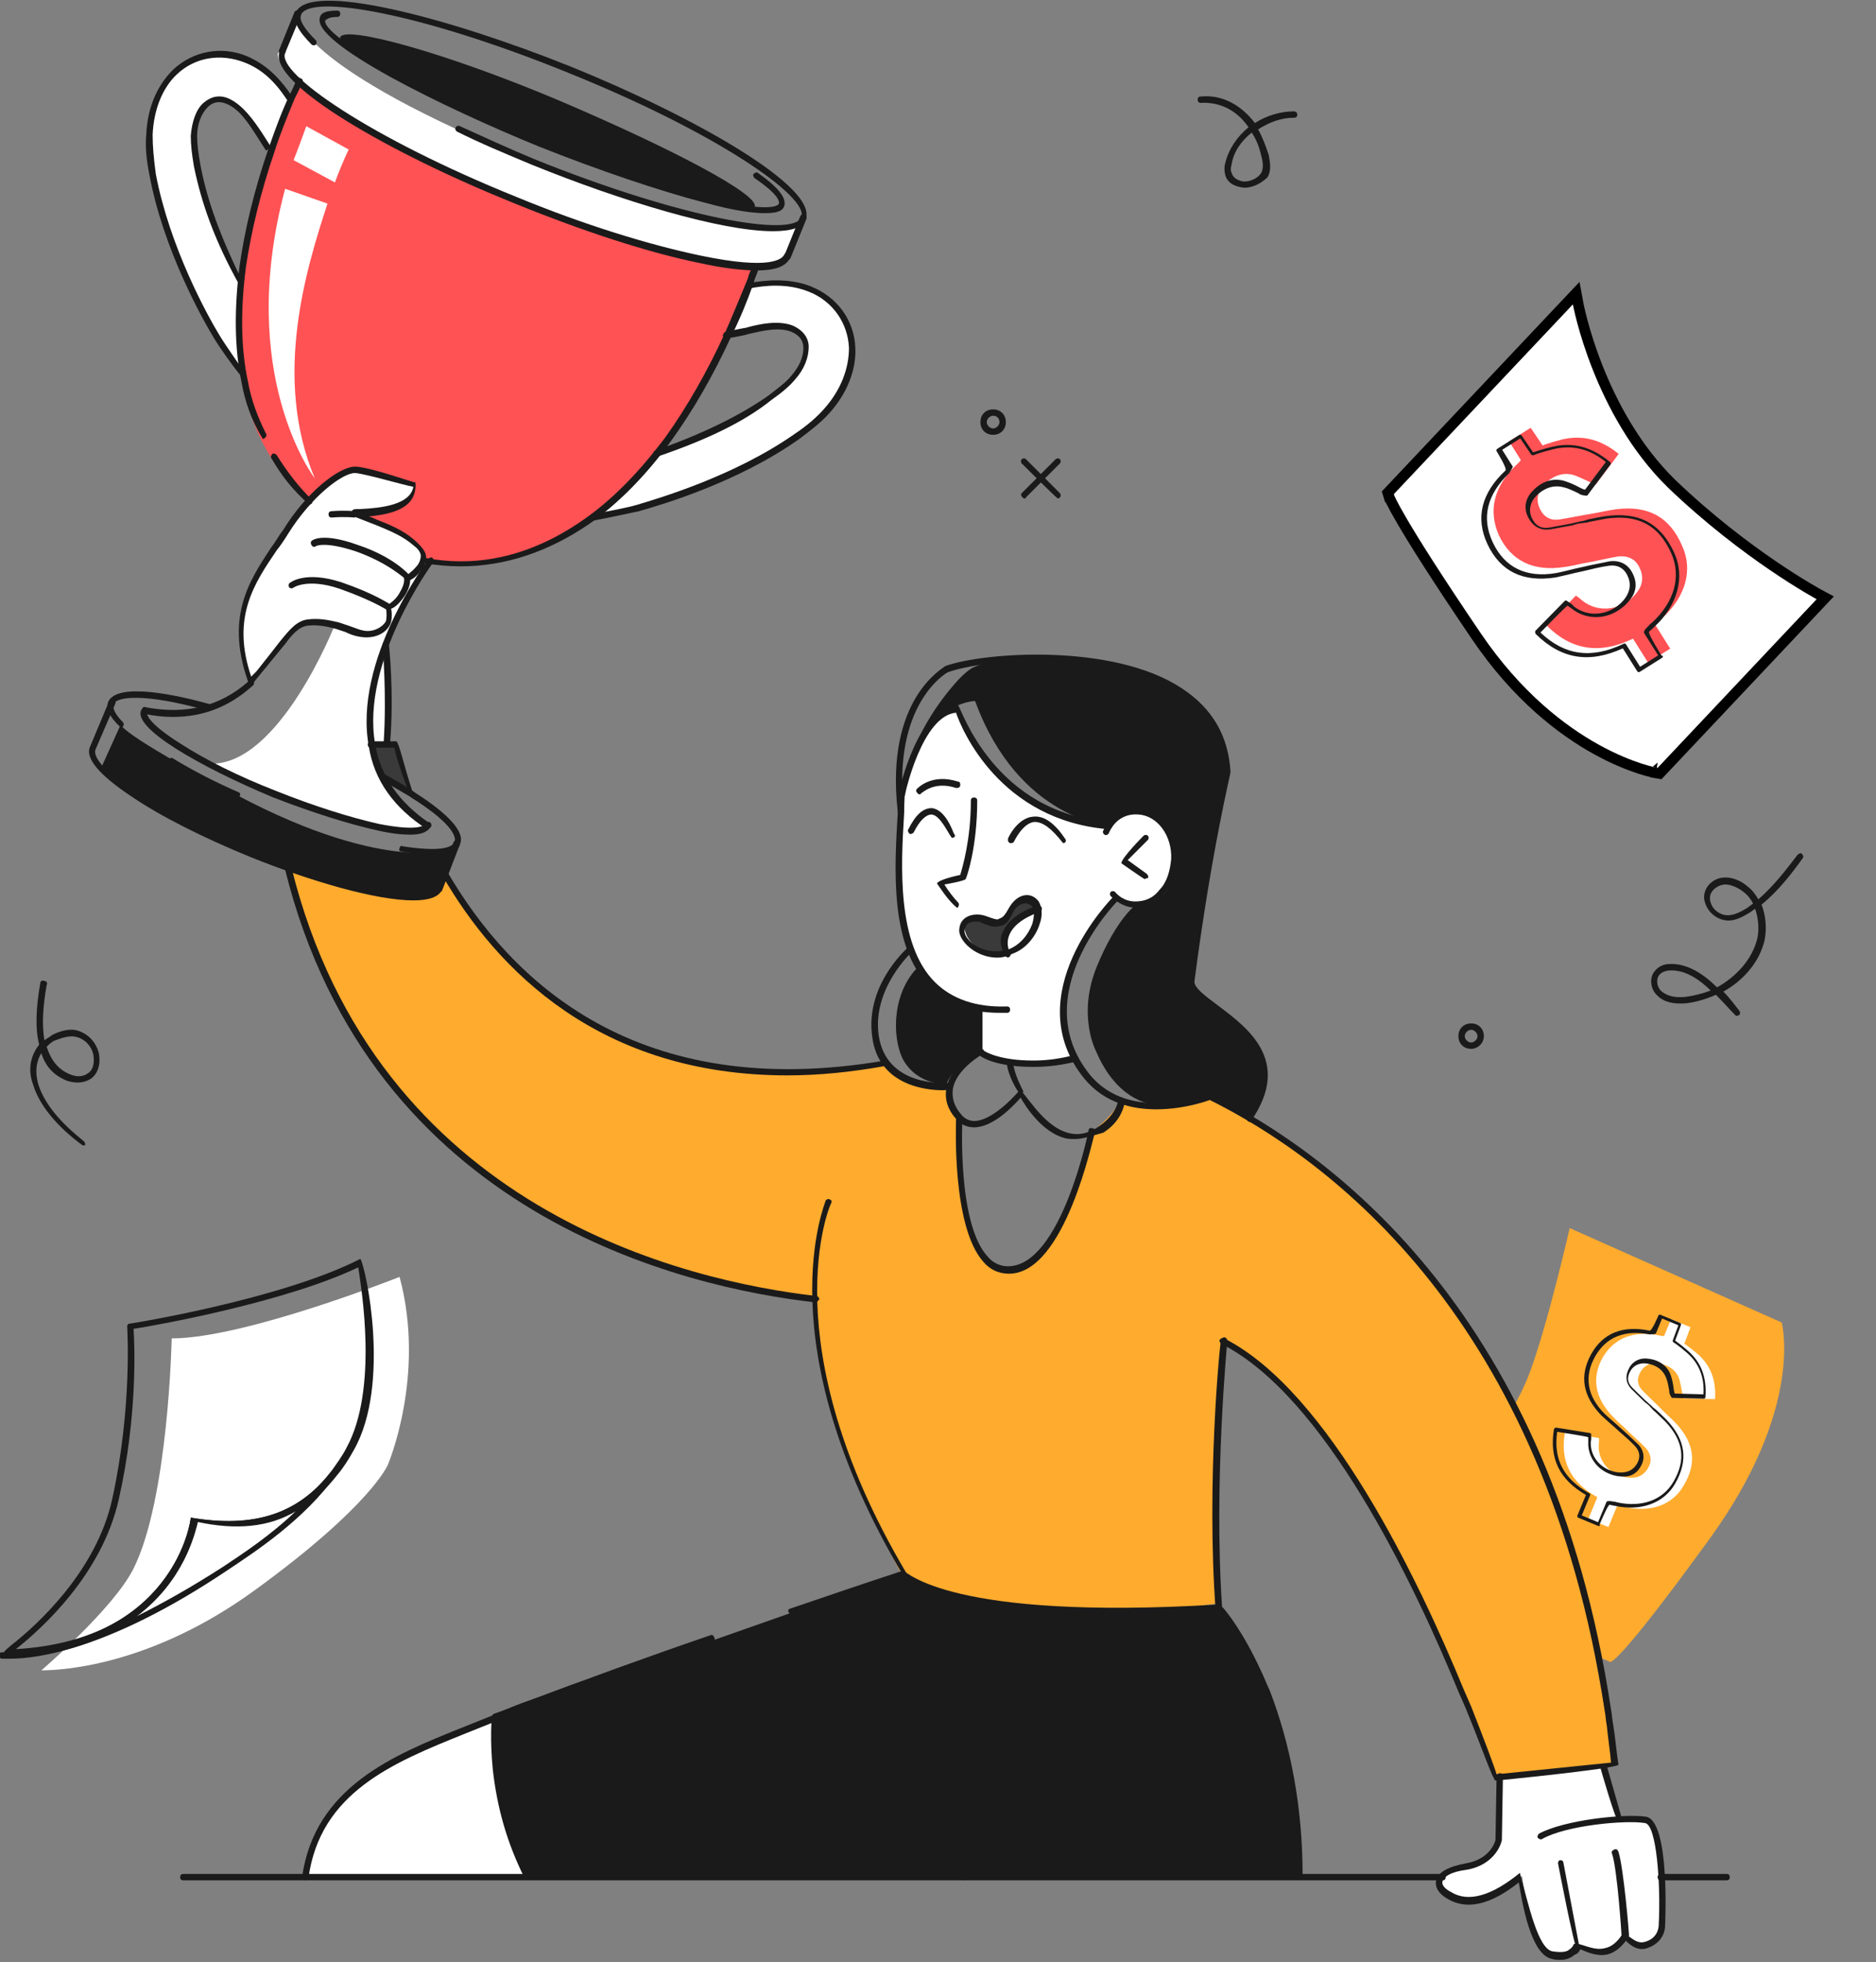 <?xml version="1.0" encoding="UTF-8"?> <svg xmlns="http://www.w3.org/2000/svg" width="177" height="185" viewBox="0 0 177 185" fill="none"><rect x="0" y="0" width="177" height="185" fill="#808080" stroke="none"/> <g clip-path="url(#clip0)"> <path d="M28 7.8C28 7.8 14.9 35 28.9 47C42.9 59 54.5 50 55.4 49.1C56.3 48.2 63 46.2 71.2 25.4C71.2 25.4 61.6 24.6 48.3 18.9C35 13.1 28 7.8 28 7.8Z" fill="#FF5254"></path> <path d="M138.4 139.1C138.4 139.1 142.6 134 144.3 129.5C146 125 148.1 115.8 148.1 115.8L168.1 124.7C168.1 124.7 170.3 132.7 161.3 145.1C152.3 157.5 151.9 156.7 151.9 156.7L142.5 152.6L138.4 139.1Z" fill="#FFAB2E"></path> <path d="M28.9 11.9L32.9 14.1C32.9 14.1 32.3 15.3 31.6 17.2L27.7 15.1C28.1 14.1 28.5 13 28.9 11.9Z" fill="white"></path> <path d="M29.7 45.1C29.7 45.1 22.2 35.4 26.9 17.8L30.9 19.2C28.9 25.3 25.7 35.6 29.7 45.1Z" fill="white"></path> <path d="M85.1 75.8L84.9 84.2C84.9 84.2 85.2 94.1 92.5 95L92.4 99C92.4 99 96.2 101 101.5 99.6C101.5 99.6 99.4 95 101.4 90.9C103.4 86.8 105.4 84.6 105.4 84.6C105.4 84.6 110.2 87.1 110.9 81.3C111.6 75.5 105.9 76.7 105.9 76.7L104.7 77.8C104.7 77.8 95 78.7 90.3 66.8C90.3 66.8 86.2 67.1 85.1 75.8Z" fill="white"></path> <path d="M141.5 167.6V172.5C141.5 172.5 141.6 175.1 139.9 175.6C138.2 176.1 135.7 176.7 135.9 177.9C136.4 180 139.6 179.3 140.7 178.8C141.8 178.3 143.6 176.9 143.6 176.9C143.6 176.9 144.3 182.1 145.4 183.6C146.5 185.1 148.3 184.4 148.9 183.4C148.9 183.4 150 184.3 151.3 184.1C152.6 183.9 153.3 182.6 153.3 182.6C153.3 182.6 154 183.7 155.1 183.5C156.1 183.4 156.8 181.7 156.8 181.7C156.8 181.7 156.8 175.4 156.3 173.4C155.9 171.4 155.5 171.8 155.5 171.8L152.8 171.4L151.4 166.5L141.5 167.6Z" fill="white"></path> <path d="M85.1 148.4L46.7 161.9C46.7 161.9 46.5 171.5 49.5 177L122.4 176.9C122.4 176.9 122.8 161.2 114.9 151.7C114.9 151.7 103.7 152.4 97.9 151.8C92.2 151.1 87.3 150.4 85.1 148.4Z" fill="#1A1A1A"></path> <path d="M104.7 77.9C104.7 77.9 96.1 77.3 92 66.1C92 66.1 86.6 66.1 85.1 75.3C85.1 75.3 85.1 70.4 89.8 64.8C90.3 64.2 91.2 63.2 91.9 62.9C95 61.6 98.1 61.7 104.8 62.6C110.6 63.3 115.1 66.8 115.8 72.5L112.3 92.5C112.3 92.5 112.3 93.4 115.5 95.6C118.7 97.9 120.9 100.8 117.9 105.4L114.1 103.4C114.1 103.4 106.9 107.3 103.4 99.1C103.4 99.1 101.6 95.7 103.5 91.1C105.4 86.5 107.2 85.3 107.2 85.3C107.2 85.3 108.5 85.5 109.6 84.5C110.4 83.8 110.9 82.8 110.8 80.5C110.8 77.6 109.1 76.7 107.8 76.6C106.6 76.5 105.7 76.8 104.7 77.9Z" fill="#1A1A1A"></path> <path d="M86.7 91.1C86.7 91.1 87.2 94 92.4 95.1L92.3 99.1C92.3 99.1 90 100.5 89.3 102.2C89.3 102.2 86.6 102.4 85.2 99.9C84.1 97.7 84.2 93.5 86.7 91.1Z" fill="#1A1A1A"></path> <path d="M34.9 70C34.7 70.3 36 73.3 36 73.3L38.6 74.6L37.3 70.2H35L34.9 70Z" fill="#3A3A3A"></path> <path d="M27.1 81.9C27.1 81.9 37.4 85.8 41.1 84.2L42 82.3C42 82.3 47.8 93 56 96.6C64.2 100.2 68.2 102.4 83.3 100.3C83.3 100.3 85.8 103.1 89.2 102.5C89.2 102.5 89.4 104.5 90.4 105.6C90.4 105.6 89.8 119.2 94.8 119.8C99.8 120.3 102.8 106.9 102.8 106.9C102.8 106.9 105.4 105 105.6 103.7C105.6 103.7 109.8 105 114 103.3C114 103.3 124.7 108.2 132.8 117.8C140.9 127.4 146.9 140.4 148.8 148C150.6 155.6 152.3 166.4 152.3 166.4L141 167.5C141 167.5 134.9 150.9 128.4 140.3C121.6 129.2 115.4 126.4 115.4 126.4C115.4 126.4 113.9 145.1 114.8 151.2C114.8 151.2 106.1 152.6 97 151.5C87.9 150.4 85 148.3 85 148.3C85 148.3 80.4 139.9 78.8 133.9C77.2 127.9 76.8 122.4 76.8 122.4C76.8 122.4 63.2 121.3 51.5 114.5C39.8 107.6 32.2 97.2 29.8 90.2C27.5 83.3 27.1 81.9 27.1 81.9Z" fill="#FFAB2E"></path> <path d="M37.7 120.4C37.7 120.4 23.1 126.2 16.2 126.2C16.2 126.2 15.9 141.3 12.6 147.9C10.7 151.7 3.9 157.5 3.9 157.5C6.2 157.5 14.5 156.9 24.1 149.9C35.1 141.9 36.6 138.1 36.6 138.1C36.6 138.1 40.2 129.7 37.7 120.4Z" fill="white"></path> <path d="M131.136 46.257L130.935 46.47L131.023 46.751L131.5 46.6C131.023 46.751 131.023 46.751 131.024 46.751L131.024 46.752L131.024 46.754L131.026 46.759L131.03 46.77C131.032 46.778 131.036 46.788 131.04 46.8C131.049 46.824 131.062 46.856 131.08 46.898C131.116 46.983 131.174 47.11 131.264 47.294C131.446 47.661 131.765 48.259 132.319 49.203C133.426 51.091 135.483 54.376 139.286 59.981C143.134 65.652 147.371 68.878 150.659 70.688C152.302 71.592 153.706 72.142 154.705 72.466C155.204 72.628 155.602 72.734 155.878 72.8C156.016 72.833 156.123 72.856 156.198 72.871C156.235 72.878 156.264 72.883 156.284 72.887L156.308 72.891L156.315 72.893L156.317 72.893L156.318 72.893C156.318 72.893 156.319 72.893 156.4 72.4L156.319 72.893L156.581 72.937L156.764 72.743L171.764 56.843L172.212 56.368L171.636 56.059L171.636 56.059L171.636 56.059L171.632 56.057L171.619 56.05L171.562 56.019C171.511 55.991 171.435 55.949 171.336 55.892C171.136 55.78 170.843 55.611 170.468 55.386C169.717 54.938 168.641 54.268 167.343 53.386C164.748 51.623 161.272 49.016 157.747 45.64C154.268 42.258 152.051 38.006 150.703 34.579C150.03 32.869 149.576 31.372 149.291 30.304C149.148 29.77 149.048 29.344 148.984 29.052C148.952 28.907 148.928 28.795 148.913 28.72C148.906 28.683 148.9 28.654 148.897 28.636L148.893 28.616L148.892 28.611L148.892 28.61L148.892 28.61L148.892 28.61L148.714 27.639L148.036 28.357L131.136 46.257Z" fill="white" stroke="black"></path> <path d="M62.1 42.7C65.6 41.4 69.6 39.9 72.8 37.5C73.7 36.8 74.4 36.2 75 35.6C75.8 34.7 76.2 33.6 76.1 32.7C76.1 31.9 75.9 31.5 75.1 31.2C73.6 30.6 72.2 30.7 70.7 31.1C70.1 31.3 68.6 31.6 68.6 31.6L70.6 26.8C72.4 26.4 73.9 26.3 75.8 26.9C75.8 26.9 76.3 27 76.4 27C78.8 27.9 80.3 30 80.4 32.5C80.5 34.5 79.7 36.7 78.1 38.5C77.4 39.3 76.6 40 75.4 40.9C70.7 44.4 64.5 46.4 60.5 47.6C59.5 47.9 57.4 48.3 56.2 48.6L62.1 42.7Z" fill="white"></path> <path d="M22.7 35.1C22 34.1 20.7 32.1 20.2 31.3C18.1 27.8 15.4 22.2 14.3 16.4C14 14.9 14 13.9 14 12.8C14.1 10.4 15 8.3 16.5 6.9C18.3 5.2 20.9 4.7 23.2 5.7C23.2 5.7 23.6 6 23.7 6C25.5 6.8 26.5 7.9 27.5 9.4L25.7 14.3C25.7 14.3 24.8 13.1 24.5 12.6C23.7 11.3 22.7 10.2 21.5 9.7C20.4 9.3 20 9.5 19.4 10C18.7 10.6 18.3 11.6 18.3 12.8C18.3 13.6 18.4 14.5 18.6 15.7C19.3 19.7 21.1 23.2 22.7 26.5V35.1Z" fill="white"></path> <path d="M28.8 177C28.8 177 29 171.5 34.5 167.8C40 164.1 46.7 162 46.7 162C46.7 162 46.4 171.4 49.8 177.1H28.8V177Z" fill="white"></path> <path d="M23.6 64.5C23.6 64.5 28.1 58.6 28.7 58.5C29.3 58.4 33.9 59.7 34.6 59.8C35.3 59.9 37 59.2 36.7 57.3C37.5 56.9 38.4 54.9 38.4 54.5C39.2 54.3 39.7 53 40 52.3C40 52.3 39.5 51.5 38 50.6C37 50 33.4 48.6 33.4 48.6C33.4 48.6 39.2 48.8 39.1 45.9C39.1 45.9 34.5 44.4 33.5 44.4C32.5 44.4 29.7 45.9 26.9 50.3C24.1 54.7 22.7 56.4 22.7 59.5C22.7 62.6 23.6 64.5 23.6 64.5Z" fill="white"></path> <path d="M36.3 61.1C36.3 61.1 34.5 65.4 34.8 67.8C35 70.2 35 70.2 35 70.2H36.6L36.3 61.1Z" fill="white"></path> <path d="M71.2 19.5C70.7 20.6 61.9 18.2 51 13.6C40.2 9 31.6 4.6 32.1 3.5C32.6 2.4 41.9 4.9 52.8 9.5C63.6 14.1 71.7 18.4 71.2 19.5Z" fill="#1A1A1A"></path> <path d="M28 1.4C28 1.4 27.4 6.1 51 15.6C74.6 25.2 75.7 20.5 75.7 20.5L74.1 24.3C74.1 24.3 72.1 28.6 48.2 18.7C25.7 9.3 26.2 5.1 26.2 5.1L28 1.4Z" fill="white"></path> <path d="M11.4 68.3L9.5 72.5C9.5 72.5 14.2 77.2 24.3 80.9C34.4 84.6 38 85.3 41.2 84.2L43 80C43 80 36.8 82.6 22.4 75C11 69 11.4 68.3 11.4 68.3Z" fill="#1A1A1A"></path> <path d="M31.6 58.9C31.6 58.9 26.3 72.4 19.7 72C19.7 72 27.1 75.9 32 77C36.9 78.2 38.7 78.6 40.2 77.8C40.2 77.8 34.4 74 34.7 68.2C35.1 59.6 40.4 53 40.4 53L39.3 52.7C39.3 52.7 36.2 59 34.6 59.2C33.1 59.5 31.6 58.9 31.6 58.9Z" fill="white"></path> <path d="M97.9 85.7C97.9 85.7 97.2 84.3 96.3 84.8C95.4 85.3 95.6 87 94.5 87C93.4 87.1 91.5 86.2 91.1 87C90.7 87.8 91.6 90.1 95 90C95 90 94.3 88.3 95.2 87.3C95.9 86.4 97.9 85.7 97.9 85.7Z" fill="#3A3A3A"></path> <path d="M96.6 47C96.3 46.8 96.3 46.6 96.4 46.5L99.6 43.3C99.7 43.2 99.9 43.2 100 43.3C100.1 43.4 100.1 43.6 100 43.7L96.8 46.9C96.8 47 96.7 47 96.6 47Z" fill="#1A1A1A"></path> <path d="M99.8 47C99.6 46.9 96.4 43.7 96.4 43.7C96.3 43.6 96.3 43.4 96.4 43.3C96.5 43.2 96.7 43.2 96.8 43.3L100 46.5C100.1 46.6 100.1 46.8 100 46.9C99.9 47 99.9 47 99.8 47Z" fill="#1A1A1A"></path> <path d="M93.7 41C93 41 92.5 40.5 92.5 39.8C92.5 39.1 93 38.6 93.7 38.6C94.4 38.6 94.9 39.1 94.9 39.8C94.9 40.5 94.4 41 93.7 41ZM93.7 39.2C93.4 39.2 93.1 39.5 93.1 39.8C93.1 40.1 93.4 40.4 93.7 40.4C94 40.4 94.3 40.1 94.3 39.8C94.3 39.5 94.1 39.2 93.7 39.2Z" fill="#1A1A1A"></path> <path d="M138.8 98.9C138.1 98.9 137.6 98.4 137.6 97.7C137.6 97 138.1 96.5 138.8 96.5C139.5 96.5 140 97 140 97.7C140 98.4 139.4 98.9 138.8 98.9ZM138.8 97.1C138.5 97.1 138.2 97.4 138.2 97.7C138.2 98 138.5 98.3 138.8 98.3C139.1 98.3 139.4 98 139.4 97.7C139.4 97.4 139.1 97.1 138.8 97.1Z" fill="#1A1A1A"></path> <path d="M0.3 156.4C0.1 155.9 0.5 155.6 1.1 155.1C3.4 153.3 9.1 148.2 10.6 141.3C12.5 132.6 12 125.2 12 125.1C12 124.9 12.1 124.8 12.3 124.8C12.4 124.8 26.6 122.5 34 118.7C34.5 119.4 36.9 130.5 33.4 136.7C32.9 137.6 32.4 138.4 31.8 139.1C28.6 143.2 24.3 144.6 18.7 143.4C18.2 145.5 15.6 155.7 0.3 156.4ZM12.6 125.3C12.7 126.7 13 133.5 11.2 141.4C9.6 148.5 3.9 153.6 1.5 155.5C16.7 154.6 18 143.2 18 143.1C23.9 144.1 28.1 142.8 31.2 138.8C31.7 138.1 32.3 137.3 32.7 136.5C35.7 131 34.1 121.5 33.8 119.5C26.9 122.8 14.6 125 12.6 125.3Z" fill="#1A1A1A"></path> <path d="M1 156.4C0.5 156.4 0.2 156.4 0.2 156.4C-6.09457e-06 156.4 -0.1 156.2 -0.1 156.1C-0.1 155.9 -6.09457e-06 155.8 0.2 155.8C16.5 155.1 18 143.3 18 143.1C23.9 144.1 28.1 142.8 31.2 138.8C31.3 138.7 31.5 138.6 31.6 138.7C31.7 138.8 31.8 139 31.7 139.1C28.7 143.3 24.1 146.3 21.4 148.1C10.2 155.6 3.4 156.4 1 156.4ZM18.6 143.5C18.4 144.7 17.3 149.1 12.9 152.4C15.3 151.2 18 149.7 21.1 147.7C22.9 146.5 25.5 144.8 27.9 142.5C25.4 144 22.3 144.3 18.6 143.5Z" fill="#1A1A1A"></path> <path d="M7.8 108C6 106.7 3.8 104.6 3.1 102.2C2.6 100.8 2.9 99.5 3.7 98.5C3.3 97 3.4 95 3.8 92.7C3.8 92.5 4 92.4 4.2 92.5C4.4 92.5 4.5 92.7 4.4 92.9C4.1 94.6 3.9 96.5 4.2 98.1C4.4 97.9 4.7 97.8 4.9 97.6C5.5 97.3 6.5 96.9 7.4 97.2C8.3 97.5 9 98.2 9.3 99.2C9.5 100 9.4 101.1 8.6 101.7C8 102.1 7.2 102.2 6.3 101.9C5.1 101.4 4.3 100.6 3.9 99.3C3.4 100.1 3.3 101.1 3.6 102.2C4.3 104.5 6.4 106.4 7.9 107.6C8 107.7 8.1 107.9 8 108C8 108 7.9 108 7.8 108ZM4.4 98.7C4.8 99.9 5.4 100.8 6.6 101.3C7.3 101.6 7.9 101.5 8.3 101.2C8.9 100.8 8.9 100 8.8 99.4C8.6 98.6 8 98 7.3 97.8C6.7 97.6 6 97.8 5.2 98.1C4.9 98.2 4.6 98.5 4.4 98.7Z" fill="#1A1A1A"></path> <path d="M163.8 95.8C163.2 95.2 162.6 94.5 161.9 93.8C161 94.2 160 94.5 159.1 94.6C157.9 94.7 157 94.5 156.4 93.9C155.7 93.3 155.6 92.2 156.1 91.6C156.4 91.2 156.9 90.9 157.5 90.9C159.2 90.8 160.8 91.9 162 93.1C163.8 92.1 165.3 90.5 165.8 88.5C166 87.6 165.9 86.6 165.6 85.7C165.4 85.8 165.2 86 165 86.1C164.5 86.4 163.8 86.8 163.1 86.8C162.1 86.8 161.2 86.1 160.9 85.2C160.6 84.4 160.9 83.6 161.6 83.1C162.6 82.4 164 82.8 164.9 83.6C165.3 83.9 165.6 84.3 165.9 84.8C167.4 83.5 168.6 81.9 169.6 80.6C169.7 80.5 169.9 80.4 170 80.5C170.1 80.6 170.2 80.8 170.1 80.9C169.1 82.3 167.8 84 166.2 85.3C166.6 86.3 166.7 87.5 166.5 88.6C166 90.8 164.4 92.5 162.6 93.5C163.2 94.1 163.7 94.8 164.1 95.3C164.2 95.4 164.2 95.6 164.1 95.7C163.9 95.8 163.8 95.8 163.8 95.8ZM157.7 91.5C157.1 91.5 156.7 91.7 156.5 92C156.2 92.5 156.4 93.2 156.8 93.5C157.3 93.9 158 94.1 159 94C159.8 93.9 160.6 93.7 161.4 93.4C160.4 92.4 159.1 91.5 157.7 91.5ZM162.8 83.4C162.5 83.4 162.2 83.5 161.9 83.7C161.2 84.2 161.3 84.8 161.4 85.1C161.6 85.8 162.3 86.3 163 86.3C163.6 86.3 164.2 86 164.7 85.7C164.9 85.6 165.1 85.4 165.4 85.2C165.2 84.8 164.9 84.4 164.5 84.1C164 83.7 163.3 83.4 162.8 83.4Z" fill="#1A1A1A"></path> <path d="M117.4 17.7C116.4 17.6 115.8 17.2 115.6 16.5C115.5 16.1 115.5 15.7 115.6 15.4C115.9 14.1 116.7 12.9 117.8 12C116.7 10.4 115.1 9.6 113.3 9.7C113.1 9.7 113 9.6 113 9.4C113 9.2 113.1 9.1 113.3 9.1C115.3 8.9 117.1 9.9 118.4 11.6C119.5 10.9 120.8 10.5 122.1 10.5C122.2 10.5 122.4 10.6 122.4 10.8C122.4 11 122.3 11.1 122.1 11.1C120.9 11.1 119.8 11.5 118.7 12.2C119.1 12.9 119.4 13.7 119.7 14.6C119.8 15.2 120 16 119.6 16.7C119.1 17.2 118.3 17.7 117.4 17.7ZM118.1 12.5C117.1 13.3 116.4 14.3 116.2 15.5C116.1 15.9 116.1 16.1 116.2 16.3C116.4 16.9 116.9 17 117.2 17.1C117.9 17.2 118.7 16.8 119 16.3C119.2 15.9 119.2 15.4 119 14.7C118.8 13.8 118.5 13.1 118.1 12.5Z" fill="#1A1A1A"></path> <path d="M94.1 90.3C92.2 90.3 90.6 88.9 90.5 87.8C90.5 87.4 90.6 87 90.9 86.7C91.4 86.2 92.3 86.1 93.1 86.4C93.6 86.6 94 86.7 94.1 86.7C94.6 86.5 94.7 86.5 95.2 85.6C95.6 84.9 96.2 84.4 96.9 84.4C97.3 84.4 97.7 84.6 98 85C98.3 85.5 98.4 86.3 98.1 87.1C97.7 88.4 96.7 89.5 95.6 89.9C95 90.2 94.5 90.3 94.1 90.3ZM92 86.9C91.7 86.9 91.4 87 91.2 87.2C91.1 87.4 91 87.6 91 87.8C91 88.5 92.2 89.7 94 89.7C94.4 89.7 94.8 89.6 95.2 89.5C96.2 89.1 97 88.2 97.4 87.1C97.6 86.4 97.6 85.8 97.4 85.5C96.9 84.9 96 85.2 95.6 86C95.1 87 94.9 87.2 94.4 87.3C94 87.4 93.7 87.5 92.6 87C92.5 86.9 92.3 86.9 92 86.9Z" fill="#1A1A1A"></path> <path d="M107.3 85.6C106.3 85.6 105.5 85.2 104.8 84.5C104.7 84.4 104.7 84.2 104.8 84.1C104.9 84 105.1 84 105.2 84.1C105.7 84.7 106.4 85 107.1 85C108 85 108.8 84.7 109.4 83.9C110.1 83.2 110.4 82.1 110.5 81C110.6 78.8 109.2 76.9 107.4 76.8C106.1 76.7 105.1 77.4 104.6 78.6C104.5 78.7 104.4 78.8 104.2 78.7C104.1 78.6 104 78.5 104.1 78.3C104.8 76.8 106 76.1 107.5 76.1C109.6 76.2 111.3 78.3 111.2 80.9C111.2 82.1 110.7 83.3 110 84.1C109.2 85.1 108.2 85.6 107.3 85.6Z" fill="#1A1A1A"></path> <path d="M108 82.9C107.8 82.8 105.8 81.4 105.8 81.4C105.8 80.9 107.9 78.8 107.9 78.8C108 78.7 108.2 78.7 108.3 78.8C108.4 78.9 108.4 79.1 108.3 79.2L106.4 81.1L108.2 82.4C108.3 82.5 108.4 82.7 108.3 82.8C108.1 82.8 108 82.9 108 82.9Z" fill="#1A1A1A"></path> <path d="M86.7 74.9C86.4 74.7 86.4 74.5 86.5 74.4C86.6 74.3 87.9 72.9 90.4 73.7C90.6 73.7 90.6 73.9 90.6 74.1C90.5 74.3 90.4 74.3 90.2 74.3C88.1 73.6 87 74.8 86.9 74.8C86.9 74.9 86.8 74.9 86.7 74.9Z" fill="#1A1A1A"></path> <path d="M90.3 85.6C89.4 84.9 88.5 83.4 88.4 83.3C88.6 82.9 90.6 82.5 90.6 82.5C90.8 81.8 91.6 79.2 91.6 75.5C91.6 75.3 91.7 75.2 91.9 75.2C92.1 75.2 92.2 75.3 92.2 75.5C92.2 79.9 91.2 82.8 91.1 82.9C90.9 83.1 89.1 83.4 89.1 83.4C89.4 83.9 90 84.7 90.4 85.1C90.5 85.2 90.5 85.4 90.4 85.5C90.4 85.6 90.3 85.6 90.3 85.6Z" fill="#1A1A1A"></path> <path d="M94.3 95.5C91.5 95.5 89.3 94.7 87.7 93C83.9 89.2 84.4 81.7 84.7 76.7C84.8 75.6 84.8 74.6 84.8 73.8C84.8 73.6 84.9 73.5 85.1 73.5C85.3 73.5 85.4 73.6 85.4 73.8C85.4 74.6 85.3 75.6 85.3 76.8C85 81.6 84.6 89 88.2 92.6C89.8 94.2 92.1 95 95 94.9C95.2 94.9 95.3 95 95.3 95.2C95.3 95.4 95.2 95.5 95 95.5C94.7 95.5 94.5 95.5 94.3 95.5Z" fill="#1A1A1A"></path> <path d="M104.7 78.2C94.3 77.4 90.7 68.7 90.2 67.2C87 67.5 85.4 74.8 85.4 74.9C85.4 75.1 85.2 75.2 85 75.1C84.8 75.1 84.7 74.9 84.8 74.7C84.9 74.4 86.6 66.5 90.4 66.5C90.7 66.8 93.8 76.7 104.7 77.5C104.9 77.5 105 77.7 105 77.8C104.9 78 104.8 78.2 104.7 78.2Z" fill="#1A1A1A"></path> <path d="M97.5 100.6C93.4 100.6 92.2 99.4 92.2 99.3C92.1 99.1 92.1 95.2 92.1 95.2C92.1 95 92.2 94.9 92.4 94.9C92.6 94.9 92.7 95 92.7 95.2V99C93 99.2 94.3 100 97.5 100C98.9 100 100.1 99.8 101.3 99.5C101.5 99.4 101.6 99.5 101.7 99.7C101.8 99.9 101.7 100 101.5 100.1C100.3 100.4 99 100.6 97.5 100.6Z" fill="#1A1A1A"></path> <path d="M101.4 107.4C101.1 107.4 100.7 107.4 100.4 107.3C98.3 106.7 96.8 104.4 96.3 103.5C95.6 104.3 93.7 106.3 91.9 106.3C91.2 106.3 90.6 106 90.2 105.5C89.4 104.6 89.1 103.6 89.3 102.6C89.7 100.4 92.3 98.9 92.4 98.9C92.5 98.8 92.7 98.9 92.8 99C92.9 99.1 92.8 99.3 92.7 99.4C92.7 99.4 90.2 100.8 89.9 102.7C89.8 103.5 90 104.3 90.7 105.1C91 105.5 91.5 105.7 91.9 105.7C93.8 105.7 96.2 102.8 96.2 102.8C96.7 102.9 98.3 106.1 100.7 106.8C101.7 107.1 102.7 106.9 103.7 106.2C104.7 105.5 105.3 104.7 105.5 103.8C105.5 103.6 105.7 103.5 105.9 103.6C106.1 103.6 106.2 103.8 106.1 104C105.9 105.1 105.2 106.1 104.1 106.8C103 107.1 102.2 107.4 101.4 107.4Z" fill="#1A1A1A"></path> <path d="M74.3 101.4C56.6 101.4 46.9 91.5 41.7 82.5C41.6 82.4 41.7 82.2 41.8 82.1C41.9 82 42.1 82.1 42.2 82.2C48.2 92.5 60.1 104 83.5 100C83.7 100 83.8 100.1 83.8 100.2C83.8 100.4 83.7 100.5 83.6 100.5C80.3 101.1 77.2 101.4 74.3 101.4Z" fill="#1A1A1A"></path> <path d="M38.7 75C37.7 72.5 37.3 71 37.2 70.5H35C34.8 70.5 34.7 70.4 34.7 70.2C34.7 70 34.9 69.9 35 69.9H37.4C37.7 70.2 38 71.8 38.9 74.6C39 74.8 38.9 75 38.7 75Z" fill="#1A1A1A"></path> <path d="M76.9 122.8C64.5 121.4 35 114.6 26.9 82C26.9 81.8 27 81.7 27.1 81.6C27.3 81.6 27.4 81.7 27.5 81.8C35.5 114.1 64.8 120.8 77 122.2C77.2 122.2 77.3 122.4 77.3 122.5C77.2 122.7 77 122.8 76.9 122.8Z" fill="#1A1A1A"></path> <path d="M85.3 148.7C72.1 126.6 77.9 113.4 77.9 113.2C78 113.1 78.1 113 78.3 113.1C78.5 113.2 78.5 113.3 78.4 113.5C78.3 113.6 72.7 126.7 85.5 148.3C85.6 148.4 85.5 148.6 85.4 148.7C85.4 148.7 85.4 148.7 85.3 148.7Z" fill="#1A1A1A"></path> <path d="M88.9 102.8C87.5 102.8 82.9 102.4 82.3 97.8C81.6 93 85.4 89.6 85.6 89.4C85.7 89.3 85.9 89.3 86 89.4C86.1 89.5 86.1 89.7 86 89.8C86 89.8 82.3 93.2 82.9 97.6C83.6 102.5 89.1 102.1 89.3 102.1C89.5 102.1 89.6 102.2 89.6 102.4C89.6 102.6 89.5 102.7 89.3 102.7C89.3 102.8 89.2 102.8 88.9 102.8Z" fill="#1A1A1A"></path> <path d="M109.1 104.6C106.8 104.6 104.2 104 102.3 101.7C95.9 93.8 104.9 84.7 105 84.6C105.1 84.5 105.3 84.5 105.4 84.6C105.5 84.7 105.5 84.9 105.4 85C105.3 85.1 96.8 93.8 102.8 101.3C106.6 106 113.9 103.2 114 103.1C114.2 103 114.3 103.1 114.4 103.3C114.5 103.5 114.4 103.6 114.2 103.7C114.2 103.7 111.9 104.6 109.1 104.6Z" fill="#1A1A1A"></path> <path d="M117.9 105.8C117.6 105.7 117.6 105.5 117.7 105.3C121.2 100.1 117.4 97.3 114.6 95.3C113.2 94.2 112 93.4 112.2 92.4C113.8 80.7 115.5 73.4 115.6 72.8C115.4 69.7 113.9 67.2 111.2 65.4C104.8 61.2 92.9 62.1 89.4 63.4C89.4 63.4 84.1 66.3 85.3 76.5C85.3 76.7 85.2 76.8 85 76.8C84.8 76.8 84.7 76.7 84.7 76.5C83.5 65.9 89 63 89.2 62.8C92.8 61.5 105 60.6 111.5 64.9C114.4 66.8 115.9 69.4 116.1 72.8C116.1 73 114.3 80.2 112.7 92.5C112.6 93.1 113.7 93.9 114.9 94.8C117.7 96.9 121.9 100 118.1 105.6C118.1 105.7 118 105.8 117.9 105.8Z" fill="#1A1A1A"></path> <path d="M152.7 171.8C152.4 171.6 151 166.7 151 166.7C151 166.5 151 166.4 151.2 166.3C151.4 166.3 151.5 166.3 151.6 166.5L153 171.4C153 171.6 152.9 171.8 152.7 171.8Z" fill="#1A1A1A"></path> <path d="M141.1 167.9C140.8 167.7 139.9 165 138.3 161.1L137.6 159.5C133.4 149.3 125 131.6 115.2 126.7C115.1 126.6 115 126.4 115.1 126.3C115.2 126.2 115.4 126.1 115.5 126.2C125.4 131.2 133.9 149.1 138.1 159.3L138.8 160.9C140.1 164.2 141 166.6 141.2 167.3L152 166.2C151.9 165 151.7 163.8 151.6 162.7C151.5 162.2 151.5 161.8 151.4 161.3C145.8 124.4 125.5 109.3 113.9 103.6C113.8 103.5 113.7 103.3 113.8 103.2C113.9 103.1 114.1 103 114.2 103.1C125.9 108.9 146.4 124.1 152 161.2C152.1 161.7 152.1 162.1 152.2 162.6C152.4 163.8 152.5 165.1 152.7 166.4C152.4 166.8 141.1 167.9 141.1 167.9Z" fill="#1A1A1A"></path> <path d="M74.6 152.3C74.3 151.9 74.3 151.8 74.5 151.7C82.1 149.1 85.2 148.1 85.2 148.1C85.6 148.2 89.6 152.8 114.8 151.3C115 151.3 115.1 151.4 115.1 151.6C115.1 151.8 115 151.9 114.8 151.9C91.4 153.3 86 149.6 85.1 148.7C84.5 149 81.2 150.1 74.6 152.3Z" fill="#1A1A1A"></path> <path d="M46.7 162.2C46.4 161.9 46.4 161.7 46.6 161.6C47.5 161.3 48.4 160.9 49.2 160.6C51.2 159.9 53.2 159.1 55.2 158.4L58.2 157.3C62.1 155.9 63.5 155.4 67 154.2C67.2 154.1 67.3 154.2 67.4 154.4C67.5 154.6 67.4 154.7 67.2 154.8C63.7 156 62.3 156.5 58.4 157.9L55.4 159C53.4 159.7 51.4 160.4 49.4 161.2C48.5 161.5 47.6 161.9 46.8 162.2C46.7 162.2 46.7 162.2 46.7 162.2Z" fill="#1A1A1A"></path> <path d="M28.8 177.3C28.6 177.3 28.5 177.1 28.5 177C29.7 168.5 37.1 165.5 43.6 162.9C44.6 162.5 45.6 162.1 46.6 161.7C46.8 161.6 46.9 161.7 47 161.9C47.1 162.1 47 162.2 46.8 162.3C45.8 162.7 44.8 163.1 43.8 163.5C37.1 166.2 30.2 169 29.1 177.1C29.1 177.2 28.9 177.3 28.8 177.3Z" fill="#1A1A1A"></path> <path d="M49.5 177.1C47.8 173.7 46.9 170.4 46.5 166.9C46.2 163.9 46.4 162 46.4 161.9C46.4 161.7 46.6 161.6 46.7 161.6C46.9 161.6 47 161.8 47 161.9C47 161.9 46.8 163.8 47.1 166.8C47.5 170.2 48.4 173.5 49.8 176.6C49.9 176.8 49.8 176.9 49.6 177C49.6 177.1 49.5 177.1 49.5 177.1Z" fill="#1A1A1A"></path> <path d="M122.4 177.2C122.2 177.2 122.1 177.1 122.1 176.9C122.1 170.6 121.1 164.8 119.1 159.7C118.8 159.1 118.6 158.5 118.3 157.9C116.5 153.9 114.7 151.9 114.7 151.9C113.8 139.9 115.1 126.5 115.2 126.4C115.2 126.2 115.4 126.1 115.5 126.1C115.7 126.1 115.8 126.3 115.8 126.4C115.8 126.5 114.5 139.7 115.3 151.5C115.7 151.9 117.3 153.9 119 157.6C119.3 158.2 119.5 158.8 119.8 159.4C121.8 164.6 122.9 170.5 122.9 176.8C122.7 177 122.6 177.2 122.4 177.2Z" fill="#1A1A1A"></path> <path d="M95.2 120.1C94.2 120.1 93.4 119.7 92.8 119C89.8 115.7 90.2 106 90.2 105.6C90.2 105.4 90.4 105.3 90.5 105.3C90.7 105.3 90.8 105.4 90.8 105.6C90.8 105.7 90.3 115.4 93.2 118.5C93.7 119.1 94.4 119.4 95.1 119.4C100.1 119.4 102.7 106.7 102.7 106.6C102.7 106.4 102.9 106.3 103.1 106.4C103.3 106.4 103.4 106.6 103.3 106.8C103.1 107.3 100.5 120.1 95.2 120.1Z" fill="#1A1A1A"></path> <path d="M96.3 103.2C96 103 95.1 101.4 95 100.3C95 100.1 95.1 100 95.3 100C95.5 100 95.6 100.1 95.6 100.3C95.7 101.3 96.5 102.8 96.5 102.8C96.6 102.9 96.5 103.1 96.4 103.2C96.4 103.2 96.4 103.2 96.3 103.2Z" fill="#1A1A1A"></path> <path d="M100.3 79.5C99.2 78.1 98.4 77.5 97.6 77.5C96.5 77.6 95.7 79.3 95.7 79.3C95.6 79.5 95.5 79.5 95.3 79.5C95.1 79.4 95.1 79.3 95.1 79.1C95.1 79 96 77.1 97.5 77C98.5 76.9 99.5 77.6 100.5 79.1C100.6 79.2 100.6 79.4 100.4 79.5C100.5 79.4 100.4 79.5 100.3 79.5Z" fill="#1A1A1A"></path> <path d="M89.8 79C89.3 78.3 88.7 76.9 87.9 76.8C87.4 76.8 86.8 77.3 86.2 78.5C86.1 78.6 85.9 78.7 85.8 78.6C85.7 78.5 85.6 78.3 85.7 78.2C86.4 76.8 87.1 76.2 87.9 76.2C89.2 76.3 89.9 78.4 90 78.6C90.2 78.8 90.1 79 89.8 79C89.9 79 89.9 79 89.8 79Z" fill="#1A1A1A"></path> <path d="M91 177.3C90.8 177.3 90.7 177.1 90.7 176.9C91.4 173.1 92 171 92 170.9C92 170.7 92.2 170.6 92.4 170.7C92.6 170.7 92.7 170.9 92.6 171.1C92.6 171.1 92 173.3 91.3 177C91.2 177.2 91.1 177.3 91 177.3Z" fill="#1A1A1A"></path> <path d="M162.9 177.3H156.7C156.5 177.3 156.4 177.2 156.4 177C156.4 176.8 156.5 176.7 156.7 176.7H162.9C163.1 176.7 163.2 176.8 163.2 177C163.2 177.2 163.1 177.3 162.9 177.3Z" fill="#1A1A1A"></path> <path d="M136.1 177.3H17.3C17.1 177.3 17 177.2 17 177C17 176.8 17.1 176.7 17.3 176.7H136.1C136.3 176.7 136.4 176.8 136.4 177C136.4 177.2 136.3 177.3 136.1 177.3Z" fill="#1A1A1A"></path> <path d="M147.2 184.8C147 184.8 146.7 184.8 146.4 184.7C144.4 184.3 143.6 179.3 143.3 177.5C139.9 180.2 137.8 179.8 136.5 179C135.5 178.4 135.4 177.7 135.5 177.3C135.7 176.5 136.7 176 138.3 175.7C140.7 175.3 141.1 173.5 141.1 173.5L141.2 167.5C141.2 167.3 141.4 167.2 141.5 167.2C141.7 167.2 141.8 167.3 141.8 167.5L141.7 173.5C141.7 173.6 141.2 175.8 138.4 176.3C136.8 176.5 136.2 177 136.1 177.4C136 177.7 136.3 178.1 136.9 178.4C138.5 179.4 140.7 178.8 143.4 176.6C144.2 179.5 145.1 183.8 146.5 184C147.2 184.1 147.8 184.1 148.1 183.8C148.4 183.6 148.5 183.3 148.5 183.3C149 183.1 150.3 184 151.4 183.7C152.5 183.5 153.1 182.3 153.1 182.3C153.6 182.3 154.3 183.4 155.2 183.1C156.3 182.8 156.5 181.9 156.5 181.5C156.7 177.7 156.3 172 155.2 171.9C153.4 171.6 147.8 172.1 145.5 173.4C145.4 173.5 145.2 173.4 145.1 173.3C145 173.2 145.1 173 145.2 172.9C147.6 171.6 153.3 171 155.3 171.3C157.6 171.7 157.1 181.5 157.1 181.6C157.1 182 156.9 183.2 155.4 183.7C154.5 184 153.8 183.4 153.4 183C153.1 183.4 152.5 184.1 151.6 184.3C150.6 184.5 149.6 184 149.1 183.8C149 184 148.9 184.2 148.6 184.3C148.1 184.7 147.7 184.8 147.2 184.8Z" fill="#1A1A1A"></path> <path d="M40.3 78.2C37.2 76.2 35.3 73.6 34.8 70.4C33.3 62.3 40.2 53.1 40.4 52.7C40.5 52.6 40.7 52.5 40.8 52.6C40.9 52.7 41 52.9 40.9 53C40.8 53.1 34 62.4 35.4 70.2C35.9 73.2 37.7 75.7 40.5 77.6C40.6 77.7 40.7 77.9 40.6 78C40.5 78.1 40.4 78.2 40.3 78.2Z" fill="#1A1A1A"></path> <path d="M16.3 67.6C15.4 67.6 14.5 67.5 13.6 67.3C13.4 67.3 13.3 67.1 13.4 66.9C13.4 66.7 13.6 66.6 13.8 66.7C17.6 67.4 20.8 66.6 23.5 64.2C23.6 64.1 23.8 64.1 23.9 64.2C24 64.3 24 64.5 23.9 64.6C21.6 66.7 19.1 67.6 16.3 67.6Z" fill="#1A1A1A"></path> <path d="M38.7 78.7C37.9 78.7 36.9 78.6 35.6 78.3C32.9 77.7 29.4 76.6 25.8 75.2C22.2 73.7 19 72.1 16.6 70.6C14.1 69 13 67.8 13.3 67C13.4 66.8 13.5 66.8 13.7 66.8C13.9 66.9 13.9 67 13.9 67.2C13.8 67.5 14.3 68.4 17 70.1C19.3 71.6 22.5 73.2 26.1 74.6C29.6 76 33.1 77.1 35.8 77.7C38.9 78.3 39.9 78 40.1 77.7C40.2 77.5 40.3 77.5 40.5 77.5C40.7 77.6 40.7 77.7 40.7 77.9C40.3 78.5 39.7 78.7 38.7 78.7Z" fill="#1A1A1A"></path> <path d="M22.4 75.3C20 74.2 17.8 73.1 16 72C15.9 71.9 15.8 71.7 15.9 71.6C16 71.5 16.2 71.4 16.3 71.5C18.1 72.6 20.2 73.7 22.5 74.7C22.7 74.8 22.7 74.9 22.6 75.1C22.6 75.2 22.5 75.3 22.4 75.3Z" fill="#1A1A1A"></path> <path d="M40.8 80.6C40 80.6 39.1 80.5 37.9 80.3C37.7 80.3 37.6 80.1 37.7 80C37.7 79.8 37.9 79.7 38 79.8C41.3 80.3 42.6 80 42.9 79.4C43 79.1 43.1 77.9 38.8 75.2C38.7 75.1 38.6 74.9 38.7 74.8C38.8 74.7 39 74.6 39.1 74.7C42.4 76.8 43.9 78.5 43.4 79.6C43.2 80.3 42.3 80.6 40.8 80.6Z" fill="#1A1A1A"></path> <path d="M39 75.3C38 74.7 37.1 74.2 36.1 73.6C36 73.5 35.9 73.3 36 73.2C36 73 36.2 73 36.3 73C37.3 73.6 38.3 74.1 39.1 74.7C39.2 74.8 39.3 75 39.2 75.1C39.2 75.2 39.1 75.3 39 75.3Z" fill="#1A1A1A"></path> <path d="M41.4 84.1C41.1 84 41.1 83.8 41.1 83.7L42.8 79.4C42.9 79.2 43 79.2 43.2 79.2C43.4 79.3 43.4 79.4 43.4 79.6L41.7 84C41.6 84.1 41.5 84.1 41.4 84.1Z" fill="#1A1A1A"></path> <path d="M11.4 68.6C10.3 67.6 10 66.8 10.2 66.2C11 64.3 16.6 65.5 19.8 66.4C20 66.4 20.1 66.6 20 66.8C20 67 19.8 67 19.6 67C13.5 65.3 11 65.7 10.7 66.4C10.6 66.8 10.9 67.4 11.6 68.1C11.7 68.2 11.7 68.4 11.6 68.5C11.5 68.5 11.4 68.6 11.4 68.6Z" fill="#1A1A1A"></path> <path d="M39 84.9C35.5 84.9 29.3 83.1 23.6 80.8C19.2 79 15.2 77 12.4 75.1C9.4 73.1 8 71.5 8.5 70.4L10.3 66.1C10.4 65.9 10.5 65.9 10.7 65.9C10.9 66 10.9 66.1 10.9 66.3L9 70.7C8.8 71.3 9.6 72.6 12.7 74.7C15.5 76.6 19.5 78.6 23.8 80.3C33.3 84.1 40.5 85.2 41.1 83.7C41.2 83.5 41.3 83.5 41.5 83.5C41.7 83.6 41.7 83.7 41.7 83.9C41.4 84.6 40.4 84.9 39 84.9Z" fill="#1A1A1A"></path> <path d="M22.7 35.4C22.1 34.7 20.8 32.9 20.2 31.9C19.1 30.1 15.4 23.5 14.1 16.5C13.8 15 13.7 13.8 13.8 12.7C13.9 10.2 14.8 8.1 16.3 6.6C18.2 4.8 20.9 4.3 23.3 5.3C25.4 6.2 26.6 7.7 27.5 9C27.6 9.1 27.6 9.3 27.4 9.4C27.3 9.5 27.1 9.5 27 9.3C25.8 7.5 24.6 6.5 23.1 5.9C20.8 5 18.4 5.4 16.7 7C15.3 8.3 14.5 10.4 14.4 12.7C14.4 13.8 14.5 14.9 14.7 16.4C16 23.3 19.6 29.8 20.7 31.6C21.3 32.6 22.6 34.4 22.9 34.9C23 35 23 35.2 22.8 35.3C22.8 35.4 22.8 35.4 22.7 35.4ZM22.6 26.9C20.2 22.6 19 19.1 18.3 15.7C18.1 14.5 18 13.7 18 12.8C18.1 11.5 18.5 10.3 19.2 9.7C19.9 9.1 20.7 8.9 21.6 9.3C22.9 9.9 23.9 11.3 24.7 12.5L25.6 13.9L25.1 14.2L24.2 12.8C23.5 11.7 22.6 10.3 21.4 9.8C20.7 9.5 20.1 9.6 19.6 10.1C19 10.7 18.6 11.7 18.6 12.8C18.6 13.6 18.7 14.4 18.9 15.5C19.5 18.8 20.8 22.3 22.8 26.4C22.9 26.5 22.8 26.7 22.7 26.8C22.7 26.9 22.6 26.9 22.6 26.9Z" fill="#1A1A1A"></path> <path d="M55.9 49.1C55.6 48.7 55.7 48.5 55.8 48.5C56.9 48.3 59.1 47.9 60.1 47.6C62.1 47 69.3 44.9 75 40.9C76.2 40.1 77.1 39.3 77.8 38.5C79.3 36.8 80.1 34.8 80.1 32.8C80 30.5 78.6 28.4 76.3 27.5C74.3 26.7 72.2 26.9 70.7 27.2C70.5 27.2 70.4 27.1 70.4 27C70.4 26.8 70.5 26.7 70.6 26.7C72.2 26.4 74.5 26.2 76.5 27C79 28 80.6 30.2 80.7 32.8C80.8 34.9 79.9 37.1 78.3 38.9C77.5 39.8 76.6 40.5 75.4 41.4C69.6 45.5 62.4 47.6 60.3 48.2C59.3 48.4 57.1 48.9 55.9 49.1C56 49.1 56 49.1 55.9 49.1ZM61.9 43.1C61.6 42.7 61.6 42.6 61.8 42.5C66.3 40.9 69.8 39.2 72.5 37.3C73.4 36.6 74.1 36.1 74.6 35.5C75.4 34.6 75.8 33.7 75.8 32.8C75.8 32.1 75.4 31.6 74.7 31.3C73.5 30.8 71.9 31.2 70.6 31.5C70 31.7 68.6 31.9 68.6 31.9C68.4 31.9 68.3 31.8 68.2 31.7C68.2 31.5 68.3 31.4 68.4 31.3C68.4 31.3 69.8 31 70.4 30.9C71.8 30.5 73.5 30.2 74.8 30.7C75.7 31.1 76.3 31.8 76.3 32.7C76.3 33.7 75.9 34.8 75 35.8C74.5 36.4 73.8 37 72.8 37.7C70.2 39.8 66.6 41.5 61.9 43.1C62 43.1 62 43.1 61.9 43.1Z" fill="#1A1A1A"></path> <path d="M24.8 41.4C23.7 39.6 23.1 37.8 22.8 36.1C22.1 32.8 22.1 29.1 22.6 25.1C23.1 21.6 24 17.9 25.3 14.1C25.9 12.4 26.5 10.7 27.3 9L27.5 8.6C27.7 8.2 27.9 7.7 28 7.5C28.1 7.3 28.2 7.3 28.4 7.4C28.6 7.5 28.6 7.6 28.5 7.8C28.4 8.1 28.2 8.5 28 8.9L27.8 9.3C27.1 11 26.4 12.7 25.9 14.3C24.6 18.1 23.7 21.8 23.2 25.2C22.7 29.1 22.7 32.8 23.4 36C23.7 37.7 24.3 39.3 25.1 40.9C25.2 41 25.1 41.2 25 41.3C24.8 41.4 24.8 41.4 24.8 41.4Z" fill="#1A1A1A"></path> <path d="M29.2 47.6C27.6 46.2 26.6 44.9 25.6 43.2C25.5 43.1 25.6 42.9 25.7 42.8C25.8 42.7 26 42.8 26.1 42.9C27.1 44.5 28.1 45.8 29.4 47.1C29.5 47.2 29.5 47.4 29.4 47.5C29.3 47.5 29.3 47.6 29.2 47.6Z" fill="#1A1A1A"></path> <path d="M43.5 53.4C42.3 53.4 41.2 53.3 40 53.1C39.8 53.1 39.7 52.9 39.8 52.8C39.8 52.6 40 52.5 40.1 52.6C45.3 53.6 50.4 52.3 55.2 48.9C57.9 47 60.4 44.4 62.8 41.2C64.8 38.4 66.7 35.1 68.4 31.4C69.1 29.8 69.8 28.1 70.5 26.4C70.6 26.2 70.6 26 70.7 25.8C70.8 25.6 70.9 25.3 71 25.1C71.1 24.9 71.2 24.9 71.4 24.9C71.6 25 71.6 25.1 71.6 25.3C71.5 25.6 71.4 25.8 71.3 26.1C71.2 26.3 71.2 26.4 71.1 26.7C70.5 28.4 69.8 30.1 69 31.7C67.3 35.4 65.4 38.7 63.3 41.6C60.9 44.9 58.3 47.5 55.6 49.4C51.8 52 47.7 53.4 43.5 53.4Z" fill="#1A1A1A"></path> <path d="M72.9 21.8C68.1 21.8 58.7 19 50.1 15.5C47.7 14.5 45.3 13.5 43.1 12.4C43 12.3 42.9 12.2 43 12C43.1 11.9 43.2 11.8 43.4 11.9C45.6 12.9 48 14 50.4 15C64.3 20.6 74.8 22.4 75.6 20.5C76.4 18.6 67.6 12.5 53.7 6.9C39.7 1.2 29.2 -0.6 28.4 1.4C28.2 1.9 28.7 2.7 29.8 3.8C29.9 3.9 29.9 4.1 29.8 4.2C29.7 4.3 29.5 4.3 29.4 4.2C28.1 2.9 27.6 1.9 27.9 1.2C29.1 -1.8 42.2 1.6 53.9 6.3C65.5 11 77.3 17.7 76 20.7C75.7 21.5 74.6 21.8 72.9 21.8Z" fill="#1A1A1A"></path> <path d="M71.4 25.5C69.8 25.5 67.8 25.2 66 24.8C61.1 23.8 55 21.8 48.6 19.2C36.9 14.5 25.1 7.8 26.4 4.8C26.5 4.6 26.6 4.6 26.8 4.6C26.9 4.7 27 4.9 26.9 5C26.1 6.9 34.9 13 48.8 18.6C55.1 21.2 61.3 23.1 66.1 24.1C72.8 25.5 73.8 24.4 74 24C74.1 23.8 74.2 23.8 74.4 23.8C74.6 23.9 74.6 24 74.6 24.2C74.2 25.2 73 25.5 71.4 25.5Z" fill="#1A1A1A"></path> <path d="M72.2 20.1C71.1 20.1 69.3 19.9 66.5 19.1C62.2 18 56.6 16.1 50.8 13.8C42 10.2 29.2 4 30.2 1.6C30.3 1.2 30.8 1 31.8 1C32 1 32.1 1.1 32.1 1.3C32.1 1.5 32 1.6 31.8 1.6C30.9 1.6 30.8 1.9 30.7 1.9C30.2 3 37.7 7.9 51 13.3C56.8 15.6 62.3 17.5 66.6 18.6C71.7 19.9 73.3 19.6 73.5 19.2C73.5 19.1 73.7 18.5 71.2 16.8C71.1 16.7 71 16.5 71.1 16.4C71.2 16.3 71.4 16.2 71.5 16.3C73.5 17.7 74.2 18.7 74 19.4C73.9 19.7 73.7 20.1 72.2 20.1Z" fill="#1A1A1A"></path> <path d="M26.6 5.2C26.3 5.1 26.3 4.9 26.3 4.8L27.8 1.1C27.9 1 28.1 0.9 28.2 1C28.4 1.1 28.4 1.2 28.4 1.4L26.9 5C26.9 5.1 26.7 5.2 26.6 5.2Z" fill="#1A1A1A"></path> <path d="M74.3 24.5C74 24.4 74 24.2 74 24.1L75.5 20.4C75.6 20.2 75.7 20.2 75.9 20.2C76.1 20.3 76.1 20.4 76.1 20.6L74.6 24.3C74.5 24.5 74.4 24.5 74.3 24.5Z" fill="#1A1A1A"></path> <path d="M23.6 64.8C21.1 58.3 23.5 54.8 25.6 51.6C26 51.1 26.3 50.5 26.7 50C28.9 46.4 32 44 33.5 44C34.8 44 39 45.5 39.2 45.5C39.4 48.1 36.6 48.5 34.8 48.7C35.2 48.8 35.5 49 35.8 49.1C37.1 49.6 38.4 50.2 39.4 51.2C39.7 51.5 40.2 52 40.2 52.5C40.2 52.9 40.1 53.4 39.7 53.8C39.3 54.4 38.9 54.6 38.7 54.7C38.7 55 38.6 55.6 38.1 56.3C37.6 57 37.2 57.3 36.9 57.4C37 57.8 37 58.5 36.8 58.9C36.4 59.7 35.5 60.1 34.6 60.1C33.9 60.1 33.2 59.9 32.6 59.6C32.3 59.5 32 59.4 31.7 59.3C30.6 59 29.8 58.9 29 59C28.2 59.1 27.5 59.9 27 60.6C26 61.8 25.3 62.7 24.7 63.4C24.3 63.9 23.9 64.4 23.8 64.5C23.7 64.8 23.6 64.8 23.6 64.8ZM33.5 44.6C32.3 44.6 29.4 46.8 27.2 50.3C26.9 50.8 26.5 51.4 26.1 51.9C24 55 21.8 58.2 23.7 63.8C23.8 63.7 24 63.5 24.2 63.3C25 62.3 25.7 61.4 26.4 60.5C27.3 59.4 28 58.5 29.1 58.4C30 58.3 30.8 58.4 32 58.7C32.3 58.8 32.6 58.9 32.9 59C33.5 59.2 34.1 59.5 34.7 59.5C35.4 59.5 36.1 59.1 36.4 58.6C36.5 58.3 36.5 57.7 36.4 57.3C36.6 56.9 37.2 56.8 37.7 55.9C38.3 54.9 38.1 54.5 38.1 54.5C38.5 54.1 38.8 54 39.3 53.4C39.5 53.2 39.7 52.8 39.7 52.4C39.7 52.1 39.4 51.7 39.1 51.5C38.1 50.6 36.9 50.1 35.7 49.6C34.9 49.3 34.2 49 33.4 48.7C33.3 48.7 33.1 48.5 33.2 48.3C33.2 48 33.4 48 34 48C36 47.9 38.7 47.6 39 45.9C37.9 45.7 34.6 44.7 33.5 44.6Z" fill="#1A1A1A"></path> <path d="M36.5 70.3C36.3 70.3 36.2 70.1 36.2 70C36.5 65.4 36.1 60.9 36.1 60.8C36.1 60.6 36.2 60.5 36.4 60.5C36.6 60.5 36.7 60.6 36.7 60.8C36.7 60.8 37.2 65.4 36.8 70.1C36.8 70.2 36.6 70.3 36.5 70.3Z" fill="#1A1A1A"></path> <path d="M148.8 183.8C148.5 183.6 147 175.7 147 175.7C147 175.5 147.1 175.4 147.2 175.4C147.4 175.4 147.5 175.5 147.5 175.6L149 183.5C149.1 183.6 149 183.7 148.8 183.8Z" fill="#1A1A1A"></path> <path d="M153.3 182.9C153.1 182.9 153 182.8 153 182.6C153 182.5 152.6 176.3 152.1 174.8C152 174.6 152.1 174.5 152.3 174.4C152.5 174.3 152.6 174.4 152.7 174.6C153.2 176.2 153.7 182.3 153.7 182.5C153.6 182.8 153.5 182.9 153.3 182.9Z" fill="#1A1A1A"></path> <path d="M36.5 57.5C36.3 57.4 35.1 56.6 32 55.5C29 54.5 27.7 55.4 27.7 55.4C27.6 55.5 27.4 55.5 27.3 55.4C27.2 55.3 27.2 55.1 27.3 55C27.4 54.9 28.8 53.8 32.2 54.9C35.4 56 36.6 56.9 36.7 56.9C36.8 57 36.9 57.2 36.8 57.3C36.6 57.5 36.6 57.5 36.5 57.5Z" fill="#1A1A1A"></path> <path d="M38.4 54.7C38.2 54.6 36.7 53.1 33.6 52C30.6 51 29.8 51.5 29.8 51.5C29.7 51.6 29.5 51.6 29.4 51.4C29.3 51.3 29.3 51.1 29.4 51C29.5 50.9 30.5 50.2 33.8 51.4C37.1 52.5 38.5 54.1 38.6 54.2C38.7 54.3 38.7 54.5 38.6 54.6C38.5 54.7 38.4 54.7 38.4 54.7Z" fill="#1A1A1A"></path> <path d="M31.3 48.8C31.1 48.8 31 48.7 31 48.5C31 48.3 31.1 48.2 31.3 48.2C32.6 48.1 33.4 48.2 33.4 48.2C33.6 48.2 33.7 48.4 33.7 48.5C33.7 48.7 33.5 48.8 33.4 48.8C33.4 48.8 32.6 48.7 31.3 48.8Z" fill="#1A1A1A"></path> <path d="M94.9 90.2C94.3 89.2 94.3 88.4 94.7 87.7C95.5 86.1 97.8 85.4 97.9 85.4C98.1 85.4 98.2 85.4 98.3 85.6C98.3 85.8 98.3 85.9 98.1 86C98.1 86 96 86.6 95.3 88C95 88.6 95 89.2 95.3 89.9C95.4 90.1 95.3 90.2 95.1 90.3C94.9 90.2 94.9 90.2 94.9 90.2Z" fill="#1A1A1A"></path> <path d="M158.71 51.471C159.749 53.735 159.032 56.259 156.887 58.221C156.646 58.449 156.461 58.642 156.165 58.905C156.65 59.675 157.099 60.391 157.583 61.161C156.868 61.611 156.263 61.991 155.492 62.475C155.043 61.76 154.593 61.045 154.074 60.219C150.895 61.757 148.22 61.288 145.92 58.972C146.848 58.005 147.755 57.128 148.683 56.161C148.931 56.312 149.125 56.497 149.284 56.628C150.837 57.878 153.172 57.562 154.463 55.829C155.06 55.07 155.065 54.222 154.636 53.417C154.276 52.722 153.6 52.38 152.732 52.465C151.609 52.633 150.501 52.946 149.378 53.114C148.779 53.26 148.235 53.371 147.601 53.463C144.668 53.925 142.55 52.876 141.407 50.447C140.388 48.093 140.954 45.818 143.175 43.731C143.285 43.662 143.36 43.538 143.491 43.379C143.145 42.829 142.764 42.224 142.384 41.618C143.099 41.169 144.42 40.338 144.42 40.338L145.547 42.01C145.547 42.01 146.022 41.788 147.475 41.413C149.506 40.98 151.168 41.548 152.722 42.798C152.028 43.771 151.245 44.724 150.552 45.697C149.82 45.389 149.234 45.067 148.538 44.813C147.483 44.478 146.498 44.867 145.701 45.675C145.089 46.29 144.905 47.096 145.245 47.881C145.585 48.665 146.185 49.132 147.163 48.978C148.141 48.824 149.084 48.615 150.062 48.461C150.896 48.321 151.694 48.127 152.473 48.021C155.531 47.635 157.539 48.753 158.71 51.471Z" fill="#FF5254"></path> <path d="M156.821 62.024L154.73 63.339C154.619 63.408 154.53 63.387 154.461 63.277L153.112 61.131C149.953 62.579 147.313 62.165 144.889 59.774C144.82 59.664 144.84 59.574 144.86 59.484L147.623 56.673C147.678 56.639 147.788 56.569 147.857 56.68C148.23 56.906 148.389 57.036 148.458 57.147C149.57 58.06 151.12 58.084 152.331 57.323C152.716 57.081 153.066 56.784 153.348 56.377C153.835 55.686 153.909 54.949 153.515 54.199C153.189 53.559 152.603 53.237 151.825 53.342C151.046 53.447 150.248 53.642 149.449 53.837C149.104 53.9 148.85 53.983 148.505 54.046C148.306 54.095 148.106 54.144 147.906 54.192C147.507 54.29 147.163 54.352 146.763 54.45C143.685 54.926 141.567 53.877 140.355 51.338C139.177 48.854 139.764 46.489 142.039 44.368C142.225 44.175 141.222 42.579 141.222 42.579C141.153 42.469 141.173 42.379 141.283 42.31L143.319 41.03C143.429 40.961 143.519 40.981 143.588 41.092L144.646 42.653C144.901 42.57 145.465 42.368 146.464 42.125C148.406 41.672 150.143 42.116 151.89 43.551C152.014 43.627 151.993 43.716 151.918 43.84L149.748 46.74C149.28 46.727 149.066 46.631 148.907 46.501C148.479 46.309 148.017 46.062 147.569 45.96C146.638 45.7 145.729 45.964 144.932 46.772C144.375 47.352 144.212 48.069 144.482 48.744C144.822 49.529 145.353 49.886 146.187 49.746C146.875 49.62 147.564 49.494 148.253 49.368C148.507 49.285 148.797 49.257 149.051 49.173C149.341 49.145 149.595 49.062 149.85 48.979C150.394 48.867 150.938 48.755 151.427 48.678C154.595 48.223 156.658 49.306 157.953 52.1C159.027 54.419 158.269 57.122 156.069 59.119C155.939 59.278 155.774 59.381 155.588 59.575C155.458 59.733 156.772 61.825 156.772 61.825C156.917 61.811 156.931 61.955 156.821 62.024ZM154.687 62.905L156.448 61.798L155.099 59.652C155.106 59.417 155.401 59.155 155.401 59.155C155.587 58.962 155.717 58.803 155.882 58.699C157.972 56.771 158.669 54.338 157.664 52.128C156.473 49.499 154.534 48.492 151.565 48.898C151.021 49.01 150.532 49.087 149.988 49.199C149.734 49.282 149.444 49.31 149.155 49.339C148.866 49.367 148.611 49.45 148.356 49.533C147.668 49.659 146.979 49.785 146.29 49.911C145.312 50.065 144.567 49.612 144.124 48.662C143.75 47.823 143.954 46.926 144.621 46.277C145.494 45.345 146.602 45.032 147.657 45.367C148.14 45.524 148.567 45.716 149.03 45.963C149.154 46.038 149.368 46.134 149.547 46.175L151.511 43.559C149.957 42.309 148.344 41.941 146.602 42.345C145.204 42.686 144.73 42.908 144.73 42.908C144.675 42.942 144.53 42.956 144.461 42.846L143.437 41.34L141.731 42.412L142.734 44.008C142.542 44.436 142.432 44.505 142.412 44.594C140.302 46.612 139.756 48.797 140.83 51.116C141.938 53.49 143.966 54.519 146.811 54.036C147.155 53.974 147.554 53.876 147.954 53.779C148.153 53.73 148.353 53.681 148.553 53.633C148.897 53.57 149.152 53.486 149.496 53.423C150.295 53.228 151.128 53.089 151.872 52.928C152.795 52.809 153.56 53.172 153.99 53.977C154.488 54.892 154.428 55.774 153.776 56.568C153.439 57.01 153.088 57.307 152.648 57.584C151.272 58.449 149.543 58.384 148.307 57.395C148.183 57.319 148.024 57.189 147.9 57.114C147.81 57.093 145.343 59.642 145.343 59.642C147.629 61.813 150.145 62.151 153.159 60.718C153.269 60.648 153.359 60.669 153.428 60.779L154.742 62.87L154.687 62.905Z" fill="#1A1A1A"></path> <path d="M158.828 140.116C157.797 141.9 155.752 142.624 153.402 142.116C153.133 142.062 152.914 142.03 152.595 141.956C152.307 142.651 152.039 143.297 151.751 143.992C151.106 143.725 150.559 143.498 149.864 143.21C150.132 142.564 150.399 141.919 150.708 141.174C148.149 139.765 147.186 137.736 147.648 135.076C148.744 135.239 149.77 135.432 150.866 135.595C150.883 135.835 150.851 136.054 150.839 136.224C150.739 137.87 152.069 139.294 153.855 139.336C154.654 139.376 155.228 138.973 155.565 138.299C155.862 137.723 155.77 137.103 155.297 136.558C154.647 135.881 153.905 135.283 153.255 134.606C152.87 134.272 152.534 133.958 152.169 133.574C150.454 131.816 150.148 129.885 151.24 127.952C152.341 126.139 154.147 125.432 156.617 125.932C156.716 125.973 156.836 125.965 157.005 125.977C157.211 125.48 157.438 124.934 157.664 124.387C158.31 124.655 159.502 125.149 159.502 125.149L158.913 126.709C158.913 126.709 159.29 126.923 160.238 127.724C161.502 128.887 161.914 130.28 161.814 131.926C160.826 131.924 159.808 131.852 158.82 131.849C158.678 131.209 158.615 130.659 158.452 130.068C158.174 129.196 157.441 128.717 156.514 128.566C155.807 128.448 155.175 128.709 154.808 129.314C154.441 129.918 154.413 130.547 154.985 131.133C155.557 131.719 156.149 132.256 156.721 132.842C157.214 133.337 157.728 133.783 158.171 134.257C159.895 136.136 160.101 138.025 158.828 140.116Z" fill="white"></path> <path d="M150.804 143.891L148.917 143.109C148.817 143.067 148.788 142.997 148.83 142.898L149.632 140.961C147.144 139.522 146.16 137.544 146.614 134.764C146.655 134.664 146.725 134.635 146.795 134.606L150.014 135.125C150.063 135.146 150.163 135.187 150.122 135.286C150.147 135.646 150.135 135.816 150.094 135.915C150.009 137.102 150.735 138.159 151.828 138.612C152.175 138.756 152.543 138.85 152.953 138.845C153.652 138.844 154.185 138.541 154.502 137.916C154.778 137.39 154.715 136.84 154.271 136.366C153.828 135.891 153.314 135.445 152.801 135C152.594 134.798 152.415 134.666 152.208 134.463C152.08 134.352 151.951 134.241 151.823 134.129C151.566 133.906 151.359 133.704 151.102 133.481C149.308 131.632 149.002 129.702 150.136 127.669C151.248 125.686 153.124 124.95 155.644 125.471C155.863 125.503 156.46 124.063 156.46 124.063C156.501 123.964 156.571 123.935 156.671 123.976L158.508 124.737C158.608 124.778 158.637 124.849 158.595 124.948L158.048 126.409C158.226 126.541 158.632 126.825 159.274 127.382C160.509 128.476 161.041 129.86 160.908 131.725C160.916 131.845 160.846 131.874 160.726 131.883L157.732 131.806C157.516 131.484 157.479 131.294 157.491 131.124C157.416 130.744 157.361 130.314 157.216 129.963C156.945 129.211 156.332 128.724 155.406 128.573C154.748 128.475 154.186 128.707 153.861 129.212C153.494 129.817 153.507 130.346 154 130.841C154.414 131.246 154.829 131.65 155.243 132.055C155.421 132.187 155.579 132.368 155.757 132.5C155.914 132.682 156.092 132.814 156.27 132.946C156.606 133.26 156.942 133.573 157.227 133.866C159.051 135.786 159.307 137.696 158.041 139.907C156.99 141.741 154.804 142.522 152.405 141.993C152.235 141.981 152.086 141.92 151.867 141.887C151.697 141.875 150.915 143.762 150.915 143.762C150.994 143.853 150.903 143.932 150.804 143.891ZM149.189 142.872L150.778 143.531L151.581 141.594C151.742 141.486 152.061 141.56 152.061 141.56C152.28 141.593 152.45 141.605 152.599 141.666C154.899 142.154 156.874 141.46 157.884 139.725C159.087 137.663 158.84 135.873 157.145 134.065C156.81 133.751 156.524 133.458 156.188 133.145C156.01 133.013 155.852 132.831 155.695 132.649C155.538 132.468 155.359 132.336 155.181 132.204C154.767 131.799 154.353 131.395 153.938 130.99C153.367 130.404 153.316 129.685 153.744 128.931C154.132 128.277 154.834 127.986 155.591 128.126C156.638 128.268 157.379 128.866 157.658 129.738C157.783 130.139 157.858 130.52 157.912 130.95C157.921 131.07 157.958 131.26 158.017 131.4L160.721 131.474C160.821 129.827 160.298 128.563 159.192 127.581C158.293 126.801 157.916 126.587 157.916 126.587C157.867 126.566 157.788 126.475 157.829 126.376L158.356 124.965L156.816 124.327L156.219 125.767C155.839 125.842 155.74 125.801 155.669 125.83C153.299 125.372 151.563 126.049 150.512 127.883C149.441 129.767 149.717 131.627 151.404 133.315C151.611 133.518 151.868 133.74 152.125 133.963C152.253 134.075 152.381 134.186 152.51 134.297C152.717 134.5 152.895 134.632 153.102 134.834C153.616 135.279 154.109 135.775 154.573 136.2C155.095 136.765 155.216 137.456 154.879 138.13C154.5 138.904 153.876 139.286 153.028 139.226C152.569 139.21 152.201 139.116 151.803 138.951C150.562 138.436 149.778 137.239 149.854 135.932C149.845 135.812 149.858 135.642 149.849 135.522C149.82 135.452 146.92 135.007 146.92 135.007C146.549 137.588 147.524 139.447 149.934 140.795C150.033 140.836 150.062 140.906 150.021 141.006L149.239 142.893L149.189 142.872Z" fill="#1A1A1A"></path> </g> <defs> <clipPath id="clip0"> <rect width="176.2" height="184.8" fill="white"></rect> </clipPath> </defs> </svg> 